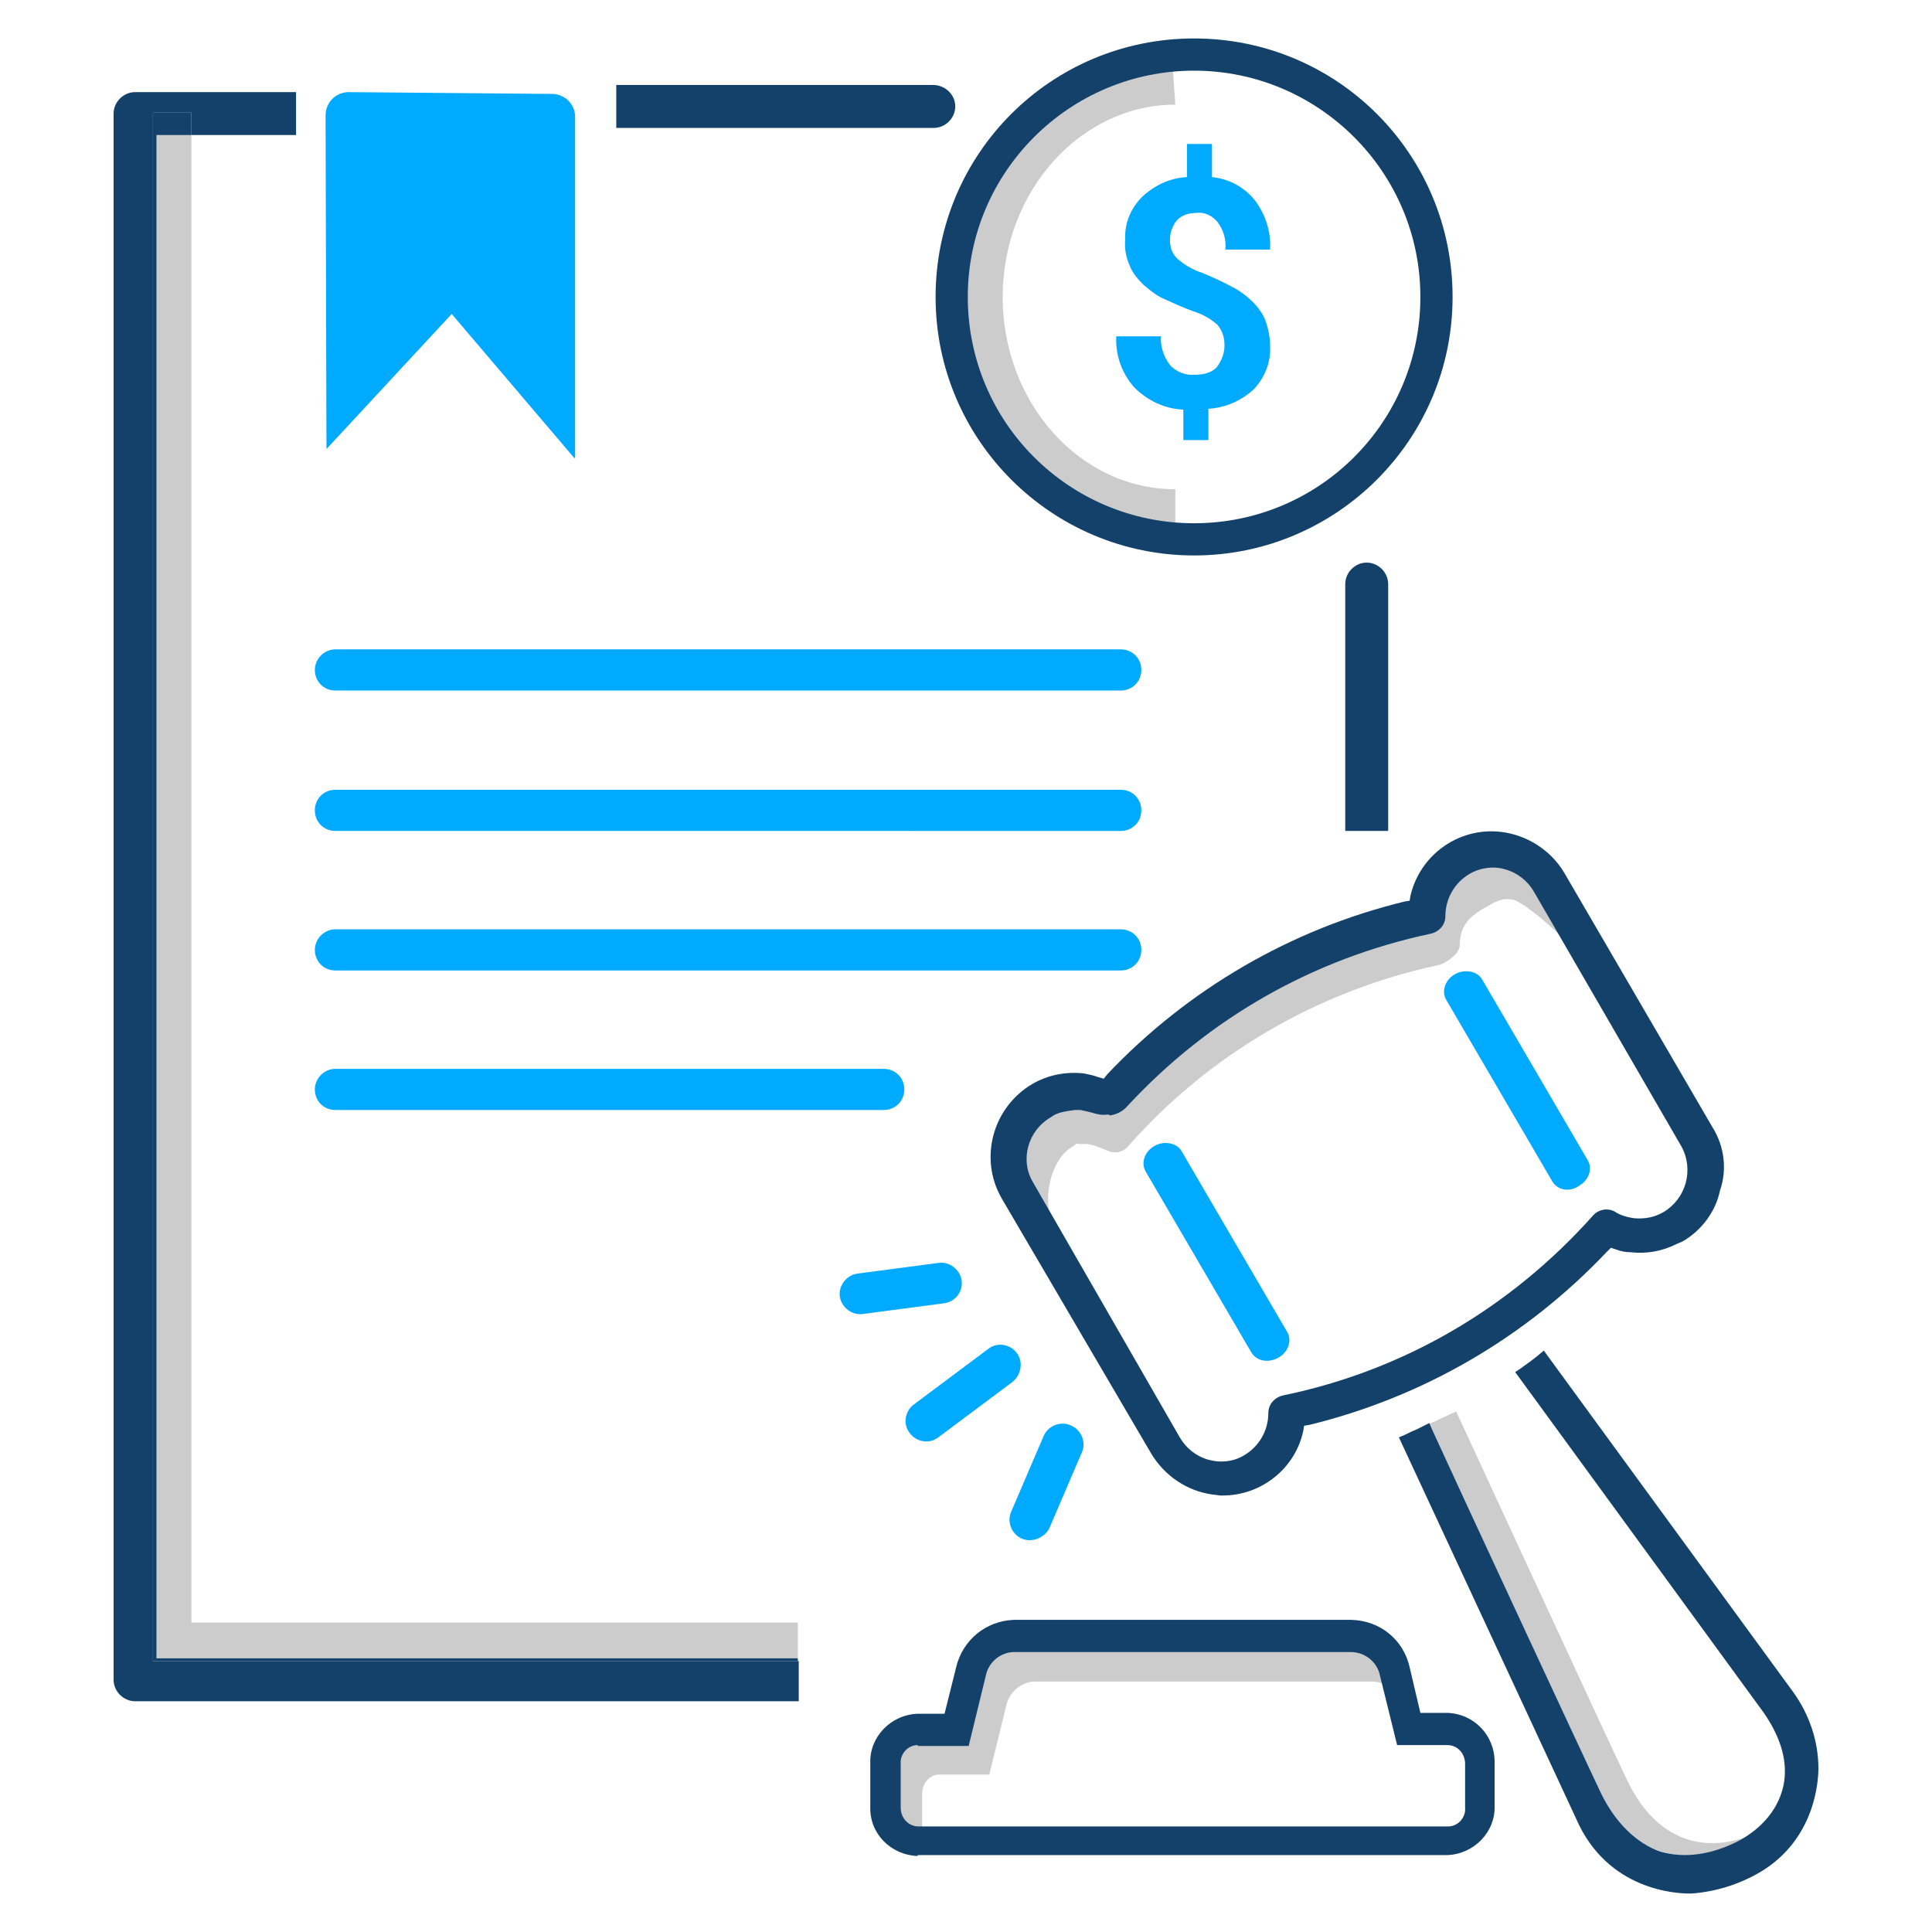 <?xml version="1.0" encoding="UTF-8"?><svg id="Layer_1" xmlns="http://www.w3.org/2000/svg" viewBox="0 0 216 216"><defs><style>.cls-1{fill:#0af;}.cls-2{fill:#ccc;}.cls-3{fill:#134169;}</style></defs><path class="cls-1" d="m37.5,119.5h61.3c1.3,0,2.3,1,2.3,2.3h0c0,1.3-1,2.3-2.3,2.3h-61.3c-1.3,0-2.3-1-2.3-2.3h0c0-1.2,1-2.3,2.3-2.3Z"/><path class="cls-1" d="m37.5,103.9h87.8c1.3,0,2.3,1,2.3,2.3h0c0,1.3-1,2.3-2.3,2.3H37.5c-1.3,0-2.3-1-2.3-2.3h0c0-1.2,1-2.3,2.3-2.3Z"/><path class="cls-1" d="m37.5,88.3h87.8c1.3,0,2.3,1,2.3,2.3h0c0,1.3-1,2.3-2.3,2.3H37.5c-1.3,0-2.3-1-2.3-2.3h0c0-1.3,1-2.3,2.3-2.3Z"/><path class="cls-1" d="m37.5,72.6h87.8c1.3,0,2.3,1,2.3,2.3h0c0,1.3-1,2.3-2.3,2.3H37.5c-1.3,0-2.3-1-2.3-2.3h0c0-1.2,1-2.3,2.3-2.3Z"/><path class="cls-1" d="m64.2,51.2l-13.7-16.1-14,15.1-.1-37.3c0-1.4,1.1-2.6,2.6-2.6h0l22.7.2c1.4,0,2.6,1.1,2.6,2.6v38.1h-.1Z"/><path class="cls-3" d="m104.3,9.5h-35.4v4.8h35.5c1.3,0,2.4-1.1,2.4-2.4s-1.1-2.4-2.5-2.4Z"/><path class="cls-2" d="m131.4,60.6c-11.6-3.9-25.2-11.7-25.2-27.4s12.7-24.1,24.8-27.4l.4,5.9c-10.6,0-19.3,9.7-19.3,21.5s8.6,21.5,19.3,21.5v5.9h0Z"/><path class="cls-3" d="m133.5,62.1c-15.9,0-28.9-12.9-28.9-28.9s12.9-28.9,28.9-28.9,28.9,12.9,28.9,28.9-13,28.9-28.9,28.9Zm0-54.2c-13.9,0-25.3,11.3-25.3,25.3s11.3,25.3,25.3,25.3,25.3-11.3,25.3-25.3-11.4-25.3-25.3-25.3Z"/><path class="cls-1" d="m136.9,38.6c0-.8-.2-1.6-.8-2.3-.8-.7-1.7-1.2-2.7-1.5-1.1-.4-2.2-.9-3.3-1.4-.9-.4-1.6-1-2.3-1.6-.6-.6-1.2-1.3-1.5-2.1-.4-.9-.6-1.9-.5-2.9-.1-1.8.6-3.5,1.9-4.8,1.4-1.3,3.1-2.1,5-2.2v-3.7h2.8v3.7c1.9.2,3.6,1.1,4.8,2.6,1.2,1.6,1.8,3.5,1.7,5.5h-5c.1-1.1-.2-2.2-.9-3.1-.6-.7-1.4-1.1-2.3-1-.8,0-1.6.2-2.2.8-.5.6-.8,1.4-.8,2.2s.2,1.5.8,2.1c.8.7,1.8,1.3,2.8,1.6,1.2.5,2.3,1,3.4,1.6.8.4,1.6,1,2.3,1.7.6.6,1.1,1.3,1.4,2.1.3.9.5,1.8.5,2.8.1,1.8-.6,3.5-1.8,4.8-1.4,1.3-3.2,2.1-5.1,2.2v3.5h-2.8v-3.4c-2.1-.1-4-1-5.5-2.5-1.4-1.6-2.1-3.6-2-5.7h5c-.1,1.1.3,2.3,1,3.2.7.8,1.8,1.2,2.8,1.1.9,0,1.8-.2,2.4-.8.6-.8.9-1.6.9-2.5Z"/><g id="Layer_1-2"><path class="cls-2" d="m100.6,205.6h.1c.7.3,1.3.7,1.9,1.2l.5.1c.2,0,.5.1.7.1-.4-.4-.7-1-.7-1.6v-4.9c0-1.1.8-2.1,1.9-2.1h5.6l1.9-7.7c.3-1.5,1.7-2.7,3.2-2.7h37.7c1.6,0,2.9,1.2,3.2,2.7l.1.6c.1-.4.1-.8.2-1.2-.5-1.6-.9-3.3-1.1-5-.8-.3-1.6-.5-2.5-.5l-40.1-.5c-3.1,0-3.4,2.8-4.1,5.8l-1.3,5.2-5.2-.5c-3,.1-3.2,3-3.1,6v3.9c.6.3.9.7,1.1,1.1h0Z"/><path class="cls-2" d="m173.7,100.9c-.8-1.1-1.5-2.3-2-3.6-.5-.3-1.1-.4-1.7-.6-4.9-1.2-9.9,1.9-11.1,6.8v.1l-.2.7-.7.2c-12.7,3.1-24.3,9.9-33.3,19.4l-.5.6-.7-.2c-.5-.2-1-.3-1.6-.3-2-.2-4-.3-5.7.7-2.2,1.3-1.8,4.9-2.4,7.2.7,1.4,1.4,2.7,2.2,4,.6.9,1.2,1.8,1.9,2.9.2-.1.5-.3.8-.3l-.8-1.3c-1.5-2.6-.6-7.5,2-9,.8-.5,0-.3,1-.3h.6c.8.1,1.5.4,2.2.7.8.4,1.7.3,2.3-.3,9.1-10.4,21.3-17.5,34.8-20.4.9-.2,2.4-1.3,2.4-2.2,0-2,.9-3.1,2.6-4.1,1.3-.7,2-1.3,3.4-1,1.3.3,5.7,4.2,6.4,5.3,1.6-.3-.5-2.9-1.3-2.6.3-.1-1.1-.7-.8-.7.2-.3.4-.5.6-.8l-.4-.9h0Z"/><path class="cls-2" d="m194.7,205.7c.2-.1.3-.2.5-.3-5.6,1.9-10.4-.3-13.3-6.4-2.3-4.8-19.1-41.2-19.1-41.2-1.1.5-2.1,1-3,1.4,0,.1,16.8,36.4,19.1,41.2,3.3,6.9,9.2,8.8,15.8,5.3h0Z"/><path class="cls-3" d="m191.5,126.1l-16.6-28.5c-1.3-2.2-3.5-3.8-6-4.4-5-1.2-10,1.9-11.2,6.9l-.1.6-.6.1c-12.7,3.1-24.2,9.8-33.2,19.3l-.4.5-.7-.2c-.5-.2-1.1-.3-1.6-.4-2-.2-4,.2-5.7,1.2-4.4,2.6-6,8.3-3.4,12.8l16.7,28.5h0c1.5,2.5,4,4.2,6.9,4.6.3,0,.6.1.9.1h.2c4.3,0,8.1-3,9-7.2l.1-.6.6-.1c12.7-3.1,24.2-9.8,33.2-19.3l.5-.5.6.2c.5.2,1.1.3,1.6.3,1.8.2,3.5-.1,5.1-.9l.7-.3c2.1-1.2,3.7-3.3,4.2-5.7.8-2.3.5-4.9-.8-7Zm-67.4-1.4c.8-.1,1.5-.5,2-1.1,9.1-9.8,20.7-16.4,33.8-19.2,1-.2,1.7-1,1.7-2,0-1.9,1-3.7,2.7-4.7,1.2-.7,2.7-.9,4-.5,1.4.4,2.5,1.3,3.2,2.5l16.5,28.5c1.4,2.6.5,5.8-2,7.3-1,.6-2.1.8-3.3.7-.7-.1-1.5-.3-2.1-.7-.8-.5-1.9-.3-2.5.4-9.2,10.3-21.1,17.3-34.6,20.1-1,.2-1.7,1-1.7,2,0,1.9-1,3.7-2.7,4.7-.8.5-1.7.7-2.6.7-.5,0-1-.1-1.4-.2-1.4-.4-2.5-1.3-3.2-2.5l-16.4-28.5c-1.5-2.5-.6-5.8,2-7.3l.3-.2c.7-.4,1.6-.5,2.4-.6h.6c.5.1.9.2,1.3.3.6.2,1.2.3,1.8.2l.2.1Z"/><path class="cls-3" d="m200.5,189.2l-27.9-38.2-.6.5c-.6.5-1.3,1-2,1.5l-.6.4,27.8,38.1c2,2.9,2.7,5.6,2.2,8.1-.7,3.3-3.2,5.1-4.3,5.8-.2.1-.3.2-.5.3-3.2,1.7-6.3,2.1-9,1.3-2.6-.9-5-3.2-6.6-6.5-2.1-4.4-17-36.5-18.9-40.7l-.3-.7-1.4.7c-.5.2-.9.4-1.3.6l-.7.3,19.8,42.6c3.5,8.1,11.3,8.4,12.7,8.4h.2c2.7-.2,5.3-1,7.7-2.4,6.2-3.7,6.5-10.3,6.5-11.6,0-3-1-6-2.8-8.5Z"/><path class="cls-3" d="m102.6,207.5c-3-.1-5.4-2.5-5.3-5.5v-4.9c-.1-2.9,2.3-5.4,5.3-5.5h3l1.3-5.2c.7-3,3.3-5.2,6.5-5.3h37.7c3.2.1,5.8,2.2,6.5,5.3l1.2,5.1h3c3,.1,5.3,2.5,5.3,5.5v4.9c.1,2.9-2.3,5.4-5.3,5.5h-59.2v.1Zm0-12.4c-1.1,0-2,1-1.9,2.1v4.9c0,1.2.9,2.1,2,2.1h59.2c1.1,0,2-1,1.9-2.1v-4.9c0-1.1-.8-2.1-2-2.1h-5.6l-1.9-7.7c-.3-1.6-1.7-2.7-3.3-2.7h-37.6c-1.5,0-2.9,1.1-3.2,2.7l-1.9,7.8h-5.7v-.1Z"/></g><path class="cls-1" d="m114.2,172c-1.1-.5-1.7-1.9-1.1-3.1l3.6-8.4c.5-1.1,1.9-1.7,3.1-1.1,1.1.5,1.7,1.9,1.1,3.1l-3.6,8.4c-.6,1.1-2,1.6-3.1,1.1Z"/><path class="cls-1" d="m105.6,145.7l-9.1,1.2c-1.2.2-2.4-.7-2.6-1.9s.7-2.4,1.9-2.6l9.1-1.2c1.2-.2,2.4.7,2.6,1.9s-.6,2.4-1.9,2.6Z"/><path class="cls-1" d="m113.2,154.5l-8.3,6.2c-1,.8-2.5.5-3.2-.5-.8-1-.5-2.5.5-3.2l8.3-6.2c1-.8,2.5-.5,3.2.5.7.9.5,2.4-.5,3.2Z"/><path class="cls-1" d="m139.9,151.2l-11.8-20.2c-.6-1-.1-2.3,1-2.9,1.1-.6,2.5-.3,3,.6l11.8,20.2c.6,1,.1,2.3-1,2.9s-2.4.4-3-.6Z"/><path class="cls-1" d="m173.5,132l-11.8-20.2c-.6-1-.1-2.3,1-2.9s2.5-.3,3,.6l11.8,20.2c.6,1,.1,2.3-1,2.9-1,.7-2.4.5-3-.6Z"/><polygon class="cls-2" points="17.5 185.4 89.2 185.4 89.2 181.4 21.4 181.4 21.4 15.1 17.5 15.1 17.5 185.4"/><path class="cls-3" d="m17.1,185.7V12.6h4.3v2.5h11.7v-4.8H15.1c-1.3,0-2.4,1.1-2.4,2.4h0v175.1c0,1.3,1.1,2.4,2.4,2.4h74.2v-4.5H17.1Z"/><polygon class="cls-3" points="17.1 12.6 17.1 185.7 89.2 185.7 89.2 185.4 17.5 185.4 17.5 15.1 21.4 15.1 21.4 12.6 17.1 12.6"/><path class="cls-3" d="m155.2,65.3c0-1.3-1.1-2.4-2.4-2.4h0c-1.3,0-2.4,1.1-2.4,2.4v27.6h4.8v-27.6h0Z"/></svg>